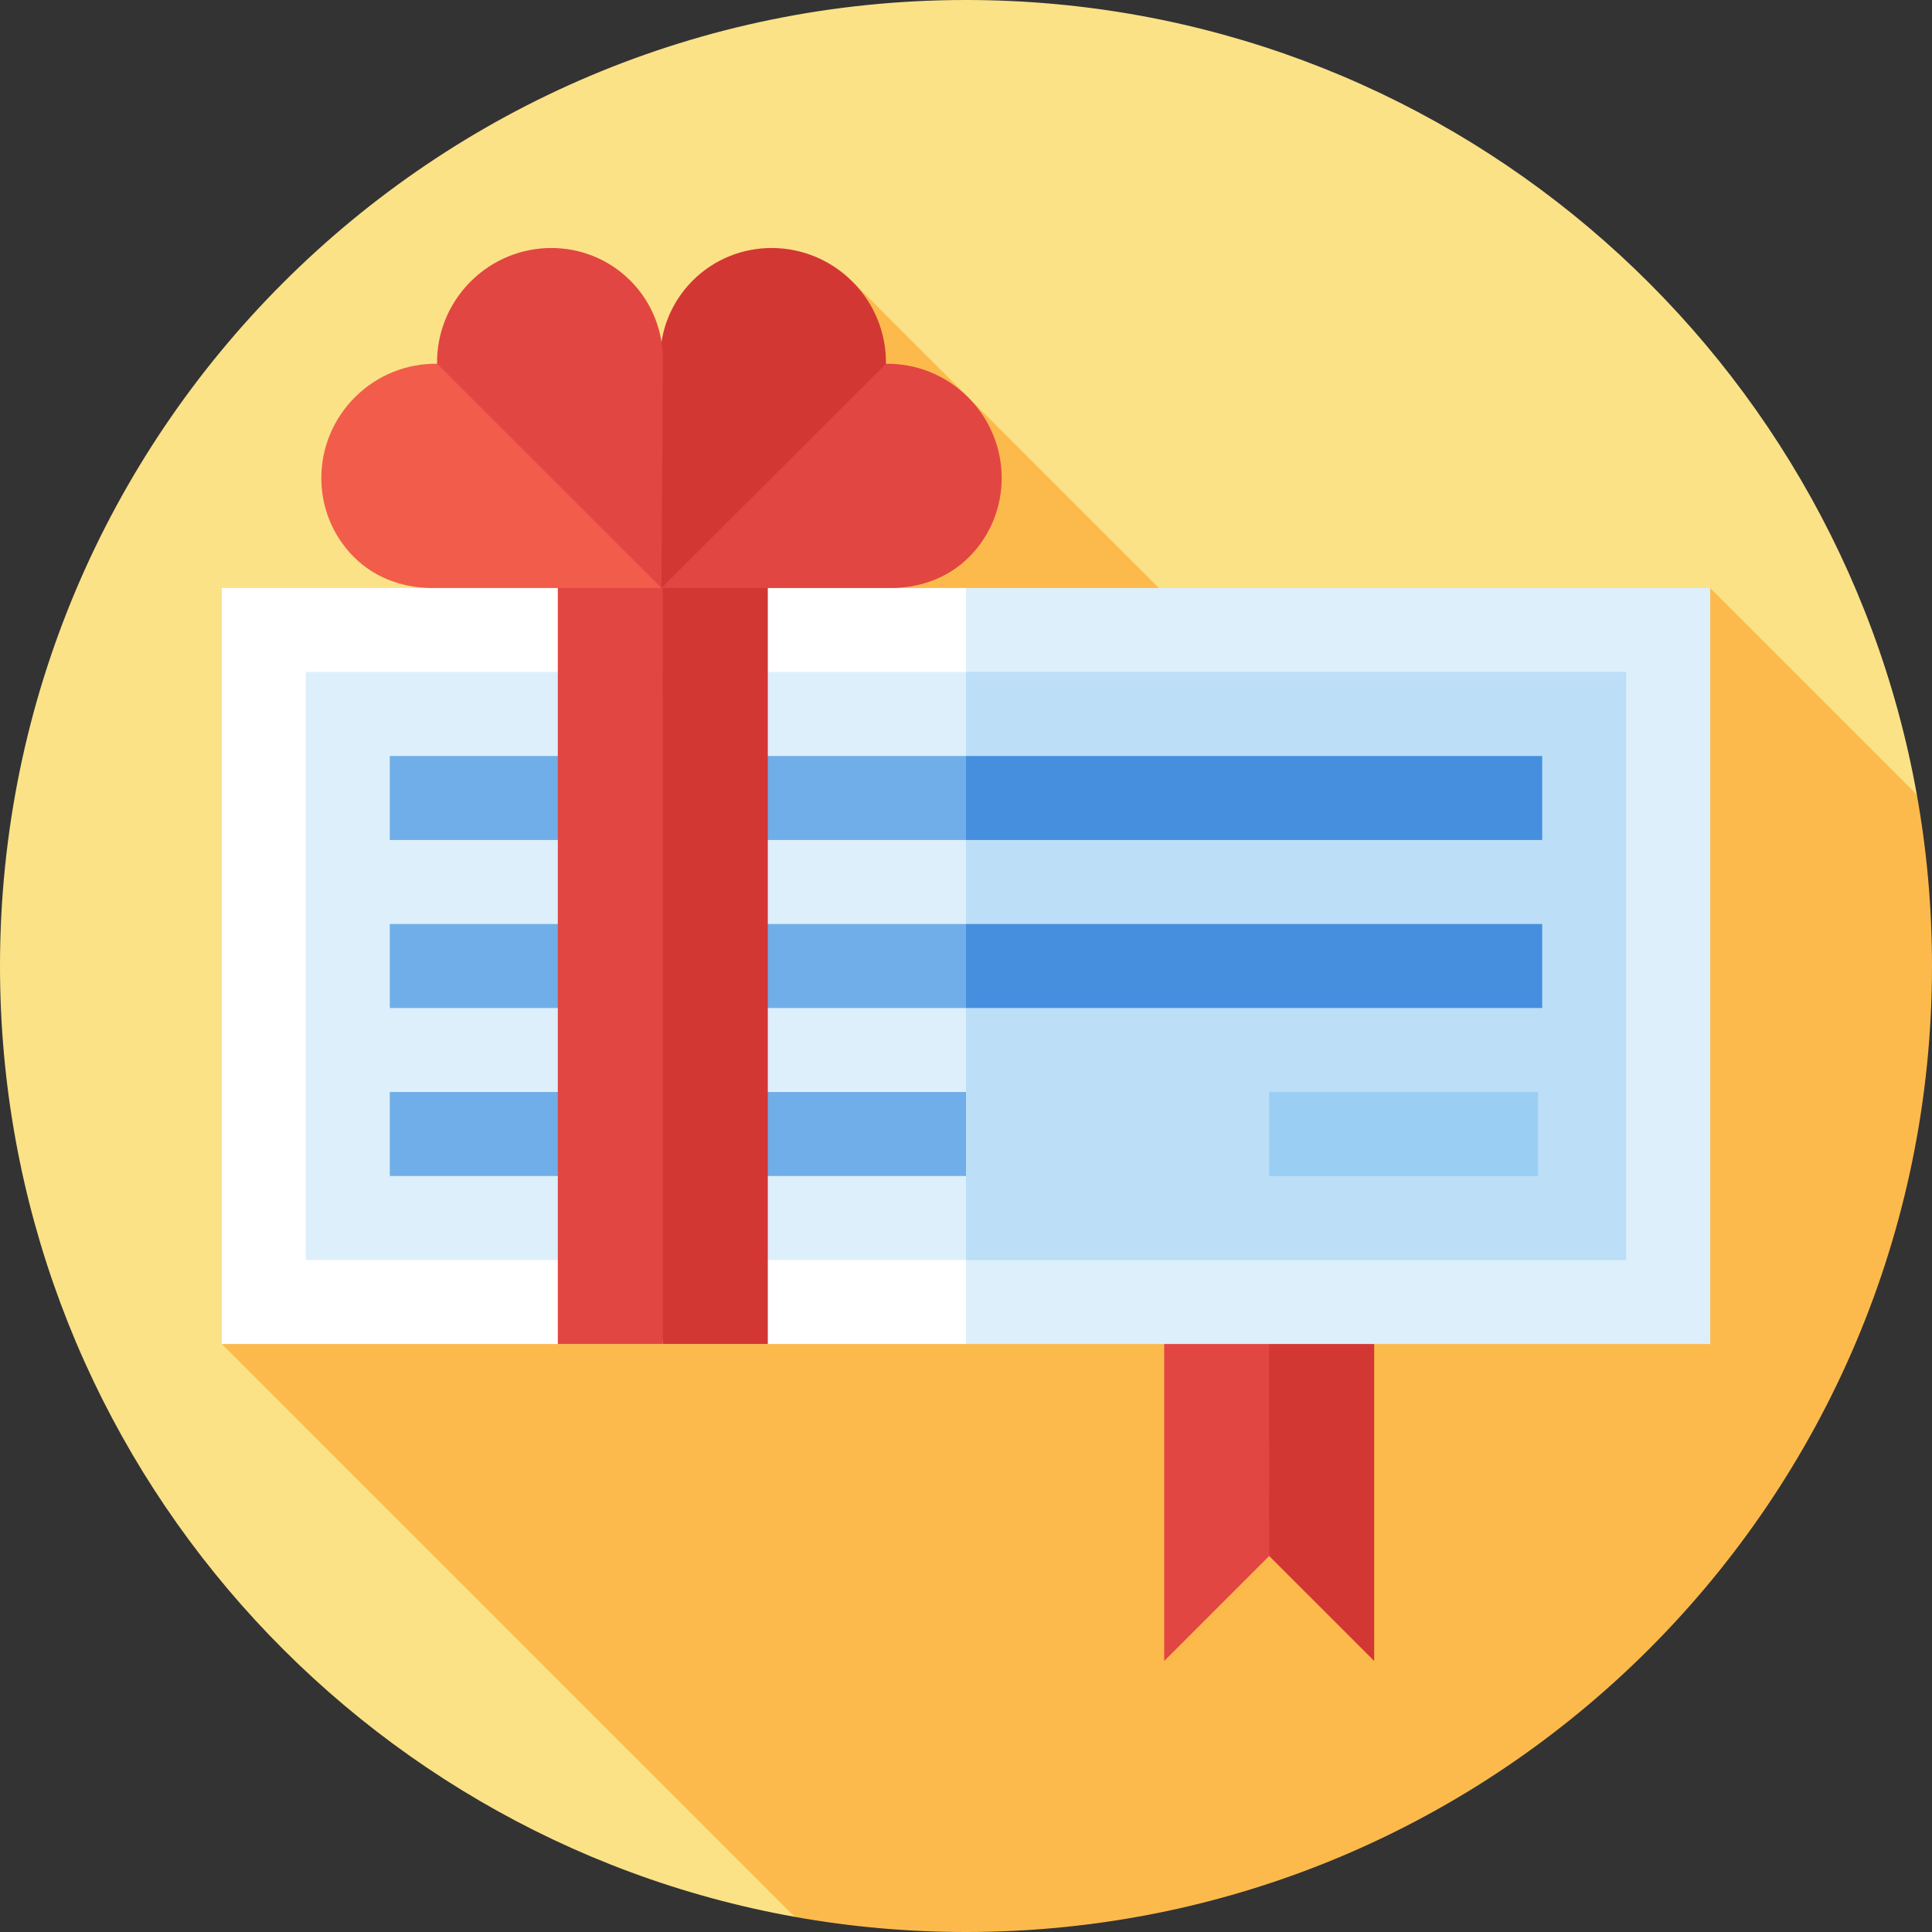 <?xml version="1.0" encoding="iso-8859-1"?>
<!-- Uploaded to: SVG Repo, www.svgrepo.com, Generator: SVG Repo Mixer Tools -->
<svg version="1.1" id="Layer_1" xmlns="http://www.w3.org/2000/svg" xmlns:xlink="http://www.w3.org/1999/xlink" 
	 viewBox="0 0 512 512" xml:space="preserve">
<rect x="0" y="0" width="512" height="512" fill="#333333" stroke="none"/>
<path style="fill:#FBE287;" d="M507.984,210.593C486.554,90.869,381.89,0,256,0C114.616,0,0,114.616,0,256
	c0,125.889,90.869,230.552,210.592,251.984L507.984,210.593z"/>
<path style="fill:#FDBA4C;" d="M512,256c0-15.496-1.378-30.67-4.016-45.407l-54.766-54.767l-73.057,73.057L225.899,74.62
	L58.783,356.174l151.81,151.81C225.33,510.622,240.504,512,256,512C397.385,512,512,397.385,512,256z"/>
<polygon style="fill:#D33734;" points="311.586,302.217 336.347,412.356 364.174,440.182 364.174,302.217 "/>
<polygon style="fill:#E24642;" points="336.321,302.217 308.522,302.217 308.522,440.182 336.347,412.356 "/>
<polygon style="fill:#DDEFFB;" points="453.218,155.826 453.218,356.174 256,356.174 114.435,261.565 256,155.826 "/>
<rect x="58.783" y="155.826" style="fill:#FFFFFF;" width="197.22" height="200.348"/>
<polygon style="fill:#BCDEF7;" points="430.957,178.087 430.957,333.913 256,333.913 174.271,261.565 256,178.087 "/>
<polygon style="fill:#DDEFFB;" points="256,178.087 256,289.39 244.87,300.522 256,311.652 256,333.913 81.044,333.913 
	81.044,178.087 "/>
<polygon style="fill:#458FDE;" points="408.696,222.609 256,222.609 244.87,211.478 256,200.348 408.696,200.348 "/>
<rect x="103.302" y="200.348" style="fill:#6FAEE8;" width="152.698" height="22.261"/>
<polygon style="fill:#458FDE;" points="408.696,267.13 256,267.13 244.87,256 256,244.87 408.696,244.87 "/>
<g>
	<rect x="103.302" y="244.87" style="fill:#6FAEE8;" width="152.698" height="22.261"/>
	<rect x="103.302" y="289.391" style="fill:#6FAEE8;" width="152.698" height="22.261"/>
</g>
<rect x="336.351" y="289.391" style="fill:#9ACEF3;" width="71.235" height="22.261"/>
<polygon style="fill:#D33734;" points="150.891,116.407 175.653,356.174 203.479,356.174 203.479,116.407 "/>
<polygon style="fill:#E24642;" points="175.625,116.407 147.827,116.407 147.827,356.174 175.653,356.174 "/>
<path style="fill:#D33734;" d="M183.566,74.362c-5.912,5.912-8.781,13.727-8.626,21.527l-11.382,29.995l11.746,29.995l38.683-21.65
	l20.797-37.832c0.099-7.845-2.862-15.753-8.887-21.778C214.138,62.859,195.184,62.744,183.566,74.362z"/>
<g>
	<path style="fill:#E24642;" d="M256.562,105.284c11.76,11.76,11.875,30.713,0.257,42.332c-5.912,5.912-13.727,8.362-21.525,8.211
		h-59.99l59.48-59.429C242.629,96.298,250.541,99.261,256.562,105.284z"/>
	<path style="fill:#E24642;" d="M167.042,74.362c5.912,5.912,8.781,13.727,8.626,21.527l-0.364,59.99l-38.683-21.65l-20.797-37.832
		c-0.099-7.845,2.862-15.753,8.887-21.778C136.47,62.859,155.424,62.744,167.042,74.362z"/>
</g>
<path style="fill:#F15D4A;" d="M94.047,105.284c-11.76,11.76-11.875,30.713-0.257,42.332c5.912,5.912,13.726,8.362,21.525,8.211
	h59.99l-59.48-59.429C107.98,96.298,100.068,99.261,94.047,105.284z"/>
</svg>
